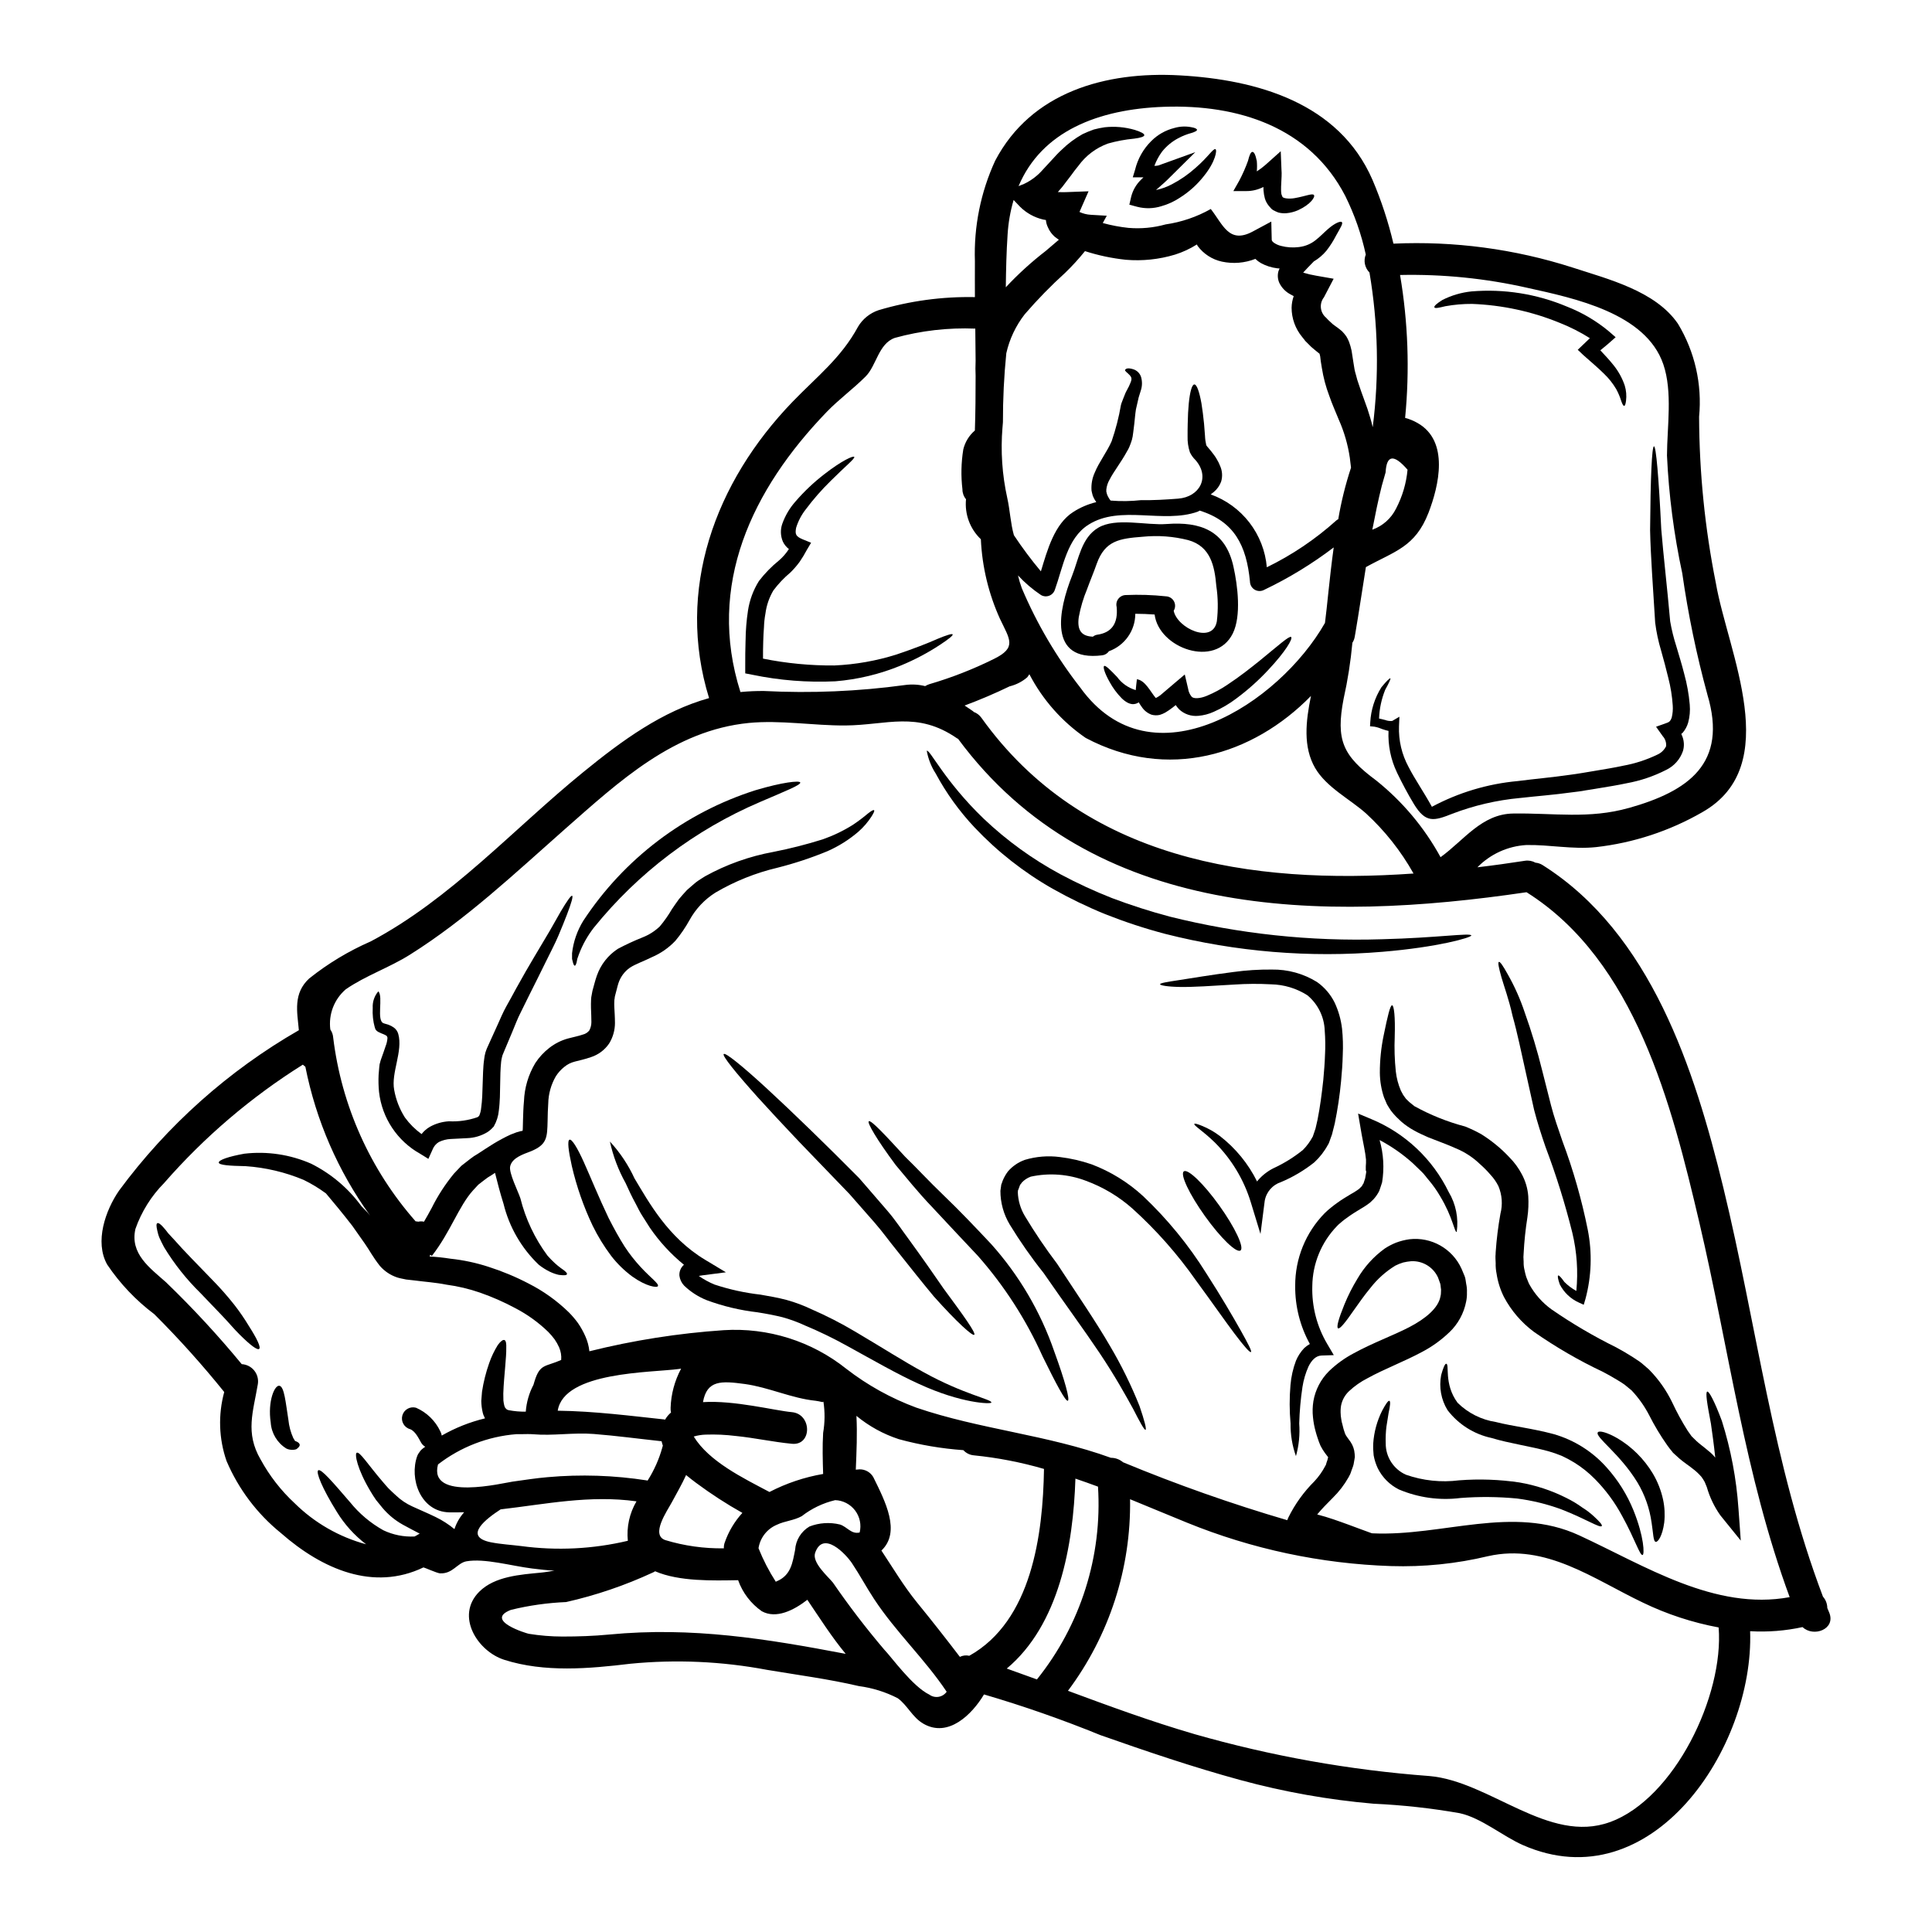 <?xml version="1.0" encoding="UTF-8"?>
<!-- Uploaded to: SVG Repo, www.svgrepo.com, Generator: SVG Repo Mixer Tools -->
<svg fill="#000000" width="800px" height="800px" version="1.1" viewBox="144 144 512 512" xmlns="http://www.w3.org/2000/svg">
 <g>
  <path d="m362.21 515.41c0 0.367-0.84-0.055-2.066-0.191-6.344-0.645-12.438-3.578-18.781-4.445-6.234-0.84-10.031-1.062-11.066 4.805 8.301-0.531 18.949 2.234 23.562 2.656 5.336 0.5 5.391 8.914 0 8.383-4.977-0.477-9.895-1.574-14.871-2.07v0.004c-2.644-0.332-5.309-0.453-7.969-0.363-1.066 0.031-2.125 0.199-3.148 0.504h-0.027c4.055 6.625 13.051 10.98 20.074 14.699 4.465-2.312 9.266-3.926 14.223-4.777-0.113-3.633-0.223-7.297 0-10.902 0.473-2.746 0.496-5.547 0.07-8.301zm165.84-18.305c-2.109 2.023-4.496 3.746-7.082 5.113-4.977 2.68-10.031 4.527-14.59 7.043-1.762 0.898-3.387 2.035-4.836 3.383-1.113 1.031-1.871 2.391-2.152 3.883-0.125 0.781-0.152 1.574-0.082 2.363 0 0.449 0.109 0.812 0.137 1.18 0.055 0.484 0.16 0.961 0.309 1.426l0.195 0.789 0.109 0.422 0.086 0.281c0.137 0.309 0.191 0.695 0.336 1.004v-0.004c0.129 0.285 0.289 0.559 0.477 0.809l0.949 1.316c0.637 0.934 1.012 2.019 1.09 3.148 0.027 0.281 0.055 0.59 0.055 0.844l-0.109 0.668c-0.055 0.418-0.141 0.867-0.223 1.285-0.195 0.789-0.363 1.031-0.531 1.574l-0.25 0.727-0.137 0.336-0.086 0.168-0.109 0.191-0.223 0.449-0.008 0.004c-1.129 1.996-2.527 3.82-4.164 5.422-1.574 1.574-2.992 3.019-4.137 4.418 3.047 0.789 5.731 1.785 8.137 2.652 2.406 0.867 4.445 1.676 6.297 2.32v0.004c0.09 0.02 0.184 0.031 0.277 0.027 18.531 0.84 37.117-7.606 54.711 0.531 17.441 8.051 35.945 20.039 55.785 16.379-11.906-32.34-16.07-65.766-23.949-99.332-7.297-31.094-16.926-69.34-45.785-87.48-54.316 8.023-115.09 7.406-150.64-40.637l0.004-0.004c-0.102-0.035-0.195-0.082-0.281-0.141-10.594-7.32-18.586-3.492-29.598-3.41-8.496 0.055-17.133-1.48-25.586-0.668-19.871 1.969-34.348 15.48-48.742 28.141-13.137 11.598-26.164 23.926-41.09 33.285-5.418 3.414-11.738 5.535-16.992 9.168v0.004c-3.062 2.637-4.598 6.637-4.078 10.648 0.441 0.625 0.703 1.359 0.754 2.121 2.203 18.074 9.82 35.055 21.855 48.719 0.227-0.004 0.453 0.027 0.672 0.086 0.504-0.113 1.031-0.113 1.539 0 0.695-1.203 1.371-2.363 2.039-3.637 1.617-3.25 3.598-6.305 5.902-9.109l1.969-2.07 2.289-1.785c0.672-0.531 1.379-1.008 2.125-1.426l2.012-1.316c1.371-0.895 2.754-1.762 4.273-2.57 0.754-0.395 1.512-0.812 2.363-1.18 0.395-0.164 0.867-0.336 1.312-0.504 0.234-0.094 0.477-0.168 0.727-0.219l0.363-0.113 0.195-0.055 0.113-0.027 0.418-0.055c0.055-0.027 0.082-0.531 0.082-0.531l0.059-2.363c0.055-1.574 0.082-3.211 0.246-4.922h0.004c0.129-3.586 1.164-7.078 3.008-10.156 1.004-1.539 2.262-2.898 3.715-4.023 1.469-1.148 3.148-1.992 4.945-2.488 1.594-0.418 2.879-0.668 3.914-1.035 0.684-0.156 1.297-0.539 1.73-1.086 0.371-0.688 0.562-1.461 0.559-2.242 0-1.117-0.055-2.289-0.109-3.742-0.027-0.668 0-1.453 0.027-2.234 0.02-0.426 0.074-0.848 0.172-1.262l0.191-1.031c0.395-1.371 0.699-2.711 1.18-4.055v0.004c1.02-2.914 2.977-5.406 5.566-7.086 2.141-1.133 4.344-2.152 6.594-3.047 1.672-0.66 3.199-1.637 4.504-2.879 1.211-1.438 2.293-2.984 3.238-4.613 0.531-0.84 1.23-1.73 1.82-2.598 0.695-0.812 1.398-1.648 2.121-2.406 0.812-0.695 1.594-1.426 2.363-2.039 0.766-0.613 1.648-1.09 2.434-1.621l-0.004 0.004c5.66-3.137 11.797-5.324 18.164-6.484 4.41-0.867 8.77-1.977 13.055-3.324 2.789-0.977 5.461-2.262 7.965-3.832 1.406-0.938 2.758-1.957 4.051-3.047 0.895-0.699 1.398-0.98 1.574-0.84 0.176 0.141-0.031 0.641-0.645 1.621v0.004c-0.98 1.527-2.176 2.91-3.543 4.106-2.445 2.094-5.184 3.816-8.129 5.117-4.305 1.781-8.734 3.246-13.25 4.387-5.785 1.363-11.336 3.586-16.461 6.598-2.875 1.805-5.242 4.316-6.875 7.293-1.074 1.941-2.328 3.777-3.746 5.481-1.75 1.852-3.863 3.324-6.203 4.328-2.066 1.035-4.418 1.848-5.84 2.793h-0.004c-1.457 1.023-2.539 2.5-3.074 4.199-0.309 0.977-0.531 2.094-0.84 3.148l-0.082 0.336v-0.004c-0.004 0.078-0.016 0.152-0.031 0.227l-0.027 0.281v-0.004c-0.059 0.219-0.086 0.445-0.082 0.672-0.027 0.539-0.027 1.078 0 1.621 0.055 1.145 0.168 2.602 0.168 4.137h0.004c0.004 1.934-0.527 3.832-1.539 5.477-1.168 1.723-2.883 3-4.863 3.633-1.574 0.559-3.106 0.867-4.277 1.18v0.004c-1.012 0.25-1.953 0.73-2.754 1.395-0.883 0.699-1.637 1.539-2.238 2.488-1.273 2.195-1.965 4.676-2.012 7.211-0.109 1.43-0.141 2.992-0.168 4.559-0.109 4.473-0.109 6.371-4.582 8.16-1.875 0.727-4.809 1.648-5.336 3.914-0.422 1.707 2.148 6.738 2.707 8.496 1.375 5.484 3.812 10.641 7.18 15.184 0.621 0.707 1.277 1.375 1.969 2.012 0.523 0.477 1.074 0.926 1.648 1.344 1.09 0.727 1.648 1.258 1.539 1.574-0.109 0.316-0.898 0.336-2.18 0.164-0.844-0.195-1.656-0.488-2.434-0.867-1.012-0.504-1.965-1.109-2.852-1.812-4.586-4.379-7.824-9.98-9.336-16.137-0.922-2.906-1.621-5.672-2.262-8.215l-0.922 0.613c-0.668 0.371-1.305 0.801-1.898 1.281l-1.594 1.23-1.426 1.535c-3.801 4.223-5.984 11.066-10.902 17.359l-0.418-0.336c-0.055 0.164-0.109 0.309-0.168 0.477l-0.004 0.004c1.848 0.102 3.688 0.297 5.512 0.586 3.457 0.367 6.867 1.098 10.176 2.18 3.641 1.168 7.172 2.644 10.562 4.414 3.906 1.98 7.492 4.547 10.629 7.602 0.883 0.887 1.695 1.84 2.434 2.852 0.766 1.109 1.422 2.289 1.965 3.523 0.562 1.258 0.922 2.598 1.062 3.965 11.672-2.91 23.582-4.781 35.582-5.59 11.742-0.746 23.344 2.91 32.531 10.258 5.609 4.34 11.848 7.797 18.5 10.258 16.797 5.758 34.738 7.184 51.594 13.305 1.18-0.004 2.32 0.414 3.215 1.18 14.219 5.898 28.746 11.023 43.516 15.352l0.281-0.672c1.758-3.578 4.102-6.836 6.93-9.641 1.125-1.211 2.086-2.562 2.852-4.027l0.137-0.25 0.059-0.109c0-0.027 0.164-0.586 0.164-0.586l0.004-0.004c0.168-0.426 0.301-0.863 0.391-1.312v-0.141l-0.25-0.309-0.613-0.812c-0.434-0.602-0.82-1.234-1.152-1.898-0.285-0.656-0.535-1.328-0.75-2.012l-0.281-0.867-0.223-0.789v0.004c-0.359-1.262-0.602-2.555-0.727-3.859-0.156-1.422-0.117-2.859 0.113-4.273 0.52-3.012 1.969-5.785 4.137-7.941 1.945-1.875 4.144-3.465 6.535-4.727 5.227-2.852 10.426-4.695 14.73-6.93 4.301-2.234 7.715-5.059 8.266-8.133 0.105-0.383 0.152-0.781 0.141-1.18 0.051-0.422 0.031-0.848-0.059-1.262l-0.051-0.508c-0.012-0.148-0.039-0.297-0.082-0.441l-0.586-1.621v-0.004c-1.258-2.773-4.086-4.492-7.129-4.328-0.707 0.062-1.406 0.172-2.094 0.336-0.723 0.215-1.426 0.496-2.098 0.836-2.539 1.555-4.773 3.555-6.598 5.906-1.758 2.121-3.148 4.164-4.328 5.812-2.293 3.324-3.773 5.168-4.25 4.887-0.477-0.281 0.113-2.461 1.676-6.297 0.969-2.371 2.129-4.66 3.465-6.848 1.828-3.144 4.293-5.867 7.238-7.992 0.926-0.609 1.91-1.125 2.938-1.539 1.164-0.441 2.375-0.75 3.606-0.922 5.789-0.668 11.352 2.469 13.777 7.769l0.672 1.594 0.164 0.395c0.043 0.18 0.098 0.359 0.172 0.531 0 0.027 0.027 0.168 0.027 0.168l0.055 0.281 0.168 1.09c0.164 0.742 0.23 1.504 0.195 2.262 0.027 0.793-0.035 1.586-0.195 2.363-0.594 3.152-2.168 6.035-4.5 8.242zm100.73 74.289c1.758 4.387-4.191 6.57-7.086 3.801h0.004c-4.562 0.996-9.234 1.359-13.895 1.09 1.062 30.996-26.188 71.637-60.223 56.68-5.363-2.363-10.98-7.184-16.711-8.441v-0.004c-7.559-1.328-15.195-2.168-22.863-2.516-11.961-1.031-23.801-3.141-35.383-6.297-12.492-3.41-24.766-7.574-37-11.879h0.004c-10.098-4.117-20.395-7.715-30.855-10.785-3.148 5.281-9.445 11.566-16.043 7.769-2.965-1.707-4.246-4.922-6.82-6.766-3.219-1.656-6.699-2.742-10.285-3.211-8.023-1.875-16.207-2.938-24.344-4.305-11.934-2.254-24.125-2.801-36.215-1.621-10.957 1.316-22.723 2.363-33.402-1.035-7.086-2.234-13.078-11.621-6.652-18.055 4.109-4.109 10.957-4.527 16.379-5.059 1.18-0.109 2.363-0.336 3.543-0.531-1.969-0.055-3.969-0.336-5.922-0.559-5.566-0.695-12.594-2.754-17.414-1.902-2.434 0.449-3.606 3.352-6.992 3.188-0.809-0.055-4.164-1.574-4.383-1.574-13.223 6.344-26.766 0.559-37.816-9.141-6.273-5.086-11.203-11.629-14.367-19.059-2.047-5.894-2.258-12.266-0.613-18.281-5.801-7.203-11.984-14.09-18.531-20.625-4.871-3.656-9.094-8.105-12.492-13.16-3.383-6.035-0.449-14.367 3.148-19.59 12.777-17.312 29.004-31.785 47.652-42.508-0.445-4.887-1.574-9.727 2.754-13.723h0.004c4.981-3.969 10.457-7.266 16.293-9.812 21.215-11.234 37.844-29.82 56.285-44.832 10.344-8.438 20.965-16.18 33.375-19.645-8.859-28.68 1.508-57.16 22.137-78.539 6.426-6.652 12.855-11.598 17.32-19.84h-0.004c1.227-2.082 3.164-3.648 5.453-4.418 8.281-2.473 16.902-3.641 25.543-3.469 0-3.148-0.027-6.344 0-9.5-0.309-9.18 1.531-18.305 5.371-26.648 9.559-18.227 29.316-23.73 48.949-22.613 20.402 1.145 42.148 7.238 51.035 27.672v-0.004c2.336 5.473 4.199 11.137 5.562 16.926 16.059-0.734 32.121 1.406 47.43 6.316 9.391 3.074 22 6.176 27.977 14.926 4.461 7.391 6.426 16.027 5.594 24.621 0.051 14.805 1.539 29.566 4.441 44.082 3.184 18.418 18.219 48.379-3.606 60.734-8.656 4.981-18.246 8.129-28.172 9.25-6.234 0.641-12.203-0.668-18.422-0.559-4.914 0.281-9.547 2.387-12.988 5.902 4.246-0.5 8.465-1.086 12.594-1.73 0.965-0.148 1.945 0.031 2.797 0.504 0.652 0.059 1.285 0.27 1.844 0.613 28.734 18.105 40.328 54.195 47.934 85.5 8.859 36.473 13.078 73.254 26.41 108.41v-0.004c0.73 0.828 1.137 1.891 1.145 2.992zm-58.137 55.496c17.133-6.262 30.242-33.57 28.816-51.598h0.004c-6.961-1.293-13.719-3.512-20.094-6.594-13.137-6.262-25.688-15.742-41-12.301h-0.004c-8.422 2.019-17.082 2.902-25.738 2.629-18.566-0.609-36.879-4.508-54.082-11.516-5.031-2.039-10.062-4.164-15.066-6.203 0.281 18.281-5.508 36.137-16.461 50.773 11.02 4.082 22.043 8.133 33.457 11.457v0.004c20.332 5.82 41.203 9.551 62.293 11.125 16.043 1.359 31.645 18.129 47.879 12.207zm5.004-268.76c15.742-4.445 26.328-11.742 20.82-30.074l0.004-0.004c-2.883-10.555-5.106-21.281-6.652-32.113-2.211-10.273-3.566-20.715-4.051-31.215 0.027-7.606 1.535-16.883-0.98-24.207-4.637-13.527-23.473-17.469-36-20.234h0.004c-11.074-2.508-22.41-3.652-33.762-3.41 2.125 12.508 2.574 25.246 1.34 37.871 1.164 0.309 2.285 0.77 3.324 1.371 8.441 4.805 5.621 16.629 2.883 23.754-3.543 9.141-8.941 10.176-16.602 14.422-0.953 5.926-1.82 11.809-2.82 17.691h-0.004c-0.062 0.27-0.109 0.539-0.141 0.812-0.098 0.551-0.305 1.074-0.613 1.539-0.457 4.984-1.23 9.934-2.32 14.816-2.125 11.02-0.223 15.121 8.637 21.688 6.973 5.582 12.766 12.488 17.047 20.324 6.207-4.473 10.902-11.461 19.258-11.57 10.621-0.168 20.121 1.508 30.633-1.477zm-61.68-79.34c1.68-3.207 2.715-6.707 3.047-10.312-3.633-4.191-5.562-3.938-5.812 0.699-0.336 1.18-0.672 2.363-1.008 3.543-0.977 3.852-1.758 7.769-2.516 11.656 2.742-0.977 4.996-2.981 6.289-5.586zm-6.18-21.574c1.734-13.633 1.441-27.449-0.863-41-1.246-1.246-1.633-3.117-0.977-4.754-1.168-5.394-3-10.625-5.453-15.566-9.445-18.223-28.34-24.285-48.02-23.59-17.387 0.613-32.395 6.453-38.543 21.02l1.508-0.613 0.004-0.004c1.891-0.902 3.574-2.188 4.945-3.773 0.812-0.867 1.621-1.73 2.406-2.598 0.785-0.867 1.73-1.902 2.516-2.602 1.668-1.641 3.547-3.051 5.59-4.191 0.977-0.461 1.977-0.871 2.992-1.23 0.938-0.25 1.891-0.445 2.852-0.586 2.684-0.293 5.398-0.055 7.992 0.699 1.676 0.531 2.543 1.008 2.516 1.398s-0.98 0.699-2.754 0.926v-0.004c-2.316 0.219-4.609 0.648-6.852 1.285-3.16 1.137-5.902 3.203-7.871 5.926-0.754 0.895-1.23 1.574-1.969 2.57-0.734 0.996-1.512 1.93-2.262 2.965-0.395 0.445-0.789 0.922-1.203 1.398 0.699 0.027 1.426 0.055 2.152 0.027l5.984-0.223-2.406 5.481v-0.004c0.949 0.438 1.973 0.695 3.019 0.75l4.219 0.25-1.062 1.93c2.227 0.613 4.496 1.043 6.793 1.289 3.316 0.281 6.656-0.027 9.863-0.922 4.207-0.609 8.266-1.992 11.965-4.082 3.238 4.109 4.805 9.336 11.094 5.981l4.945-2.652 0.113 4.805c0.027 0.168 0.027 0.367 0.504 0.754 0.594 0.422 1.262 0.727 1.969 0.895 1.531 0.402 3.125 0.504 4.695 0.309l0.195-0.027h0.004c1.562-0.203 3.043-0.828 4.273-1.816 1.199-0.926 2.289-2.098 3.242-2.91 1.969-1.73 3.465-2.207 3.715-1.848 0.336 0.422-0.418 1.512-1.574 3.606v0.004c-0.719 1.402-1.57 2.731-2.543 3.973-0.934 1.125-2.062 2.078-3.324 2.82-0.531 0.559-1.09 1.117-1.73 1.785-0.363 0.367-0.754 0.789-1.09 1.18v0.004c1.125 0.348 2.273 0.617 3.434 0.809l4.641 0.812-2.57 4.914c-1.305 1.668-1.047 4.07 0.586 5.422l0.363 0.395 0.305 0.305 1.09 1.008 0.867 0.641 0.586 0.422 0.98 0.789c0.418 0.426 0.801 0.883 1.148 1.371 0.281 0.461 0.523 0.949 0.727 1.449 0.277 0.758 0.5 1.531 0.668 2.32 0.168 1.062 0.336 2.152 0.504 3.242l0.281 1.73v0.004c0.094 0.48 0.215 0.957 0.363 1.422l0.367 1.371 0.5 1.484c0.645 2.012 1.457 4.023 2.18 6.148 0.547 1.613 1.023 3.262 1.41 4.91zm10.816 118.28c-3.328-5.941-7.582-11.316-12.594-15.93-4.305-3.828-10.453-6.875-13.473-12.016-3.266-5.621-2.488-12.41-1.117-19.117-15.398 15.742-38.012 22.637-59.699 11.125-6.285-4.316-11.41-10.117-14.926-16.883-0.195 0.281-0.336 0.531-0.559 0.812-1.344 1.16-2.941 1.98-4.668 2.398-3.887 1.875-7.871 3.578-11.934 5.09 0.789 0.504 1.512 1.031 2.234 1.508 0.074 0.059 0.141 0.125 0.199 0.195 0.809 0.297 1.512 0.832 2.012 1.535 26.992 37.734 71.457 44.301 114.52 41.281zm-16.57-107.57-0.309-2.543h0.004c-0.512-3.531-1.512-6.977-2.965-10.234-0.754-1.902-1.703-3.938-2.488-6.231-0.91-2.394-1.57-4.875-1.969-7.406l-0.281-1.73-0.168-1.371c-0.07-0.223-0.125-0.445-0.168-0.672-0.055-0.027-0.668-0.531-0.668-0.531-0.449-0.336-1.035-0.867-1.535-1.281l-1.371-1.371-0.059-0.055-0.191-0.195c-0.027-0.055-0.168-0.25-0.168-0.25l-0.613-0.754-0.004-0.008c-1.801-2.18-2.789-4.914-2.793-7.742 0.02-1.047 0.211-2.086 0.559-3.074-0.281-0.164-0.586-0.309-0.926-0.504-1.262-0.676-2.273-1.734-2.894-3.023-0.414-0.938-0.504-1.992-0.25-2.988 0.09-0.277 0.199-0.547 0.332-0.809-0.25-0.027-0.473-0.027-0.695-0.059-1.488-0.188-2.93-0.648-4.246-1.367-0.539-0.312-1.039-0.688-1.484-1.121-2.816 1.109-5.898 1.363-8.859 0.727-2.566-0.555-4.848-2.023-6.418-4.129-0.082-0.137-0.137-0.281-0.223-0.418-1.805 1.141-3.75 2.043-5.785 2.684-4.234 1.281-8.672 1.746-13.078 1.367-3.668-0.391-7.281-1.156-10.789-2.289-1.613 2.008-3.348 3.914-5.199 5.703-3.809 3.449-7.402 7.129-10.758 11.02-2.375 3.047-4.047 6.578-4.894 10.344-0.609 6.066-0.906 12.156-0.891 18.254-0.055 0.473-0.086 0.949-0.113 1.398l-0.004-0.004c-0.52 6.262-0.094 12.562 1.262 18.695 0.727 3.242 0.867 6.734 1.758 9.867v0.004c2.207 3.324 4.594 6.523 7.156 9.582 1.73-5.727 3.606-12.574 8.582-15.742 1.871-1.199 3.93-2.078 6.09-2.602-0.203-0.289-0.387-0.586-0.559-0.895-0.109-0.25-0.25-0.531-0.363-0.789-0.195-0.668-0.223-0.895-0.336-1.398l0.004 0.004c-0.121-1.641 0.176-3.285 0.867-4.781 1.117-2.754 3.238-5.453 4.473-8.301h-0.004c1.078-3.125 1.902-6.328 2.461-9.586 0.164-0.668 0.445-1.18 0.641-1.785l0.336-0.84 0.082-0.195v-0.004c0.031-0.125 0.078-0.246 0.141-0.359l0.195-0.395c0.25-0.473 0.504-0.922 0.723-1.371 0.812-1.758 0.898-2.176 0.195-2.961-0.586-0.645-1.371-1.09-1.199-1.398 0.168-0.309 0.668-0.617 2.121-0.168h0.004c1 0.301 1.785 1.078 2.098 2.07 0.34 1.184 0.312 2.441-0.082 3.606-0.141 0.5-0.309 1.059-0.504 1.617l-0.113 0.395v0.055l-0.055 0.223c-0.055 0.281-0.137 0.586-0.195 0.867-0.109 0.586-0.309 1.227-0.418 1.82-0.109 0.59-0.141 1.145-0.223 1.758-0.137 1.254-0.25 2.684-0.477 4.219l-0.164 1.18-0.027 0.141-0.004 0.004c-0.02 0.125-0.047 0.246-0.086 0.363l-0.055 0.281-0.164 0.531c-0.141 0.449-0.367 1.008-0.531 1.426-0.164 0.418-0.395 0.812-0.613 1.18-1.648 3.019-3.523 5.34-4.613 7.477h-0.004c-0.488 0.828-0.793 1.754-0.891 2.711 0 0.082 0.055 0.477-0.027 0.363 0.082 0.312 0.164 0.59 0.219 0.871 0.117 0.32 0.266 0.629 0.449 0.918 0.145 0.262 0.312 0.504 0.504 0.73 2.688 0.223 5.394 0.184 8.074-0.113 3.324 0.055 6.484-0.137 9.781-0.395 5.758-0.422 8.609-5.731 4.613-10.258-0.598-0.582-1.09-1.262-1.453-2.016-0.453-1.367-0.664-2.805-0.617-4.246 0-1.117 0-2.207 0.031-3.269 0.027-2.039 0.137-3.887 0.281-5.418 0.309-3.102 0.84-5.031 1.48-5.059 0.641-0.027 1.316 1.898 1.875 4.973 0.25 1.574 0.5 3.387 0.695 5.422 0.082 1.035 0.168 2.066 0.25 3.188 0.031 0.844 0.145 1.688 0.336 2.512 0 0.137 1.18 1.371 1.762 2.207l0.5 0.668v0.004c0.203 0.285 0.391 0.586 0.559 0.895 0.332 0.539 0.613 1.109 0.84 1.703 0.598 1.316 0.699 2.809 0.277 4.195-0.398 1.078-1.078 2.027-1.965 2.754l-0.789 0.617v0.004c4.066 1.457 7.629 4.051 10.266 7.473 2.633 3.426 4.231 7.531 4.602 11.836 6.68-3.254 12.875-7.43 18.402-12.398 0.156-0.137 0.332-0.25 0.527-0.336 0.781-4.633 1.914-9.199 3.383-13.664zm-6.902 41.16c0.559-4.164 1.18-11.77 2.316-20.012-5.738 4.363-11.91 8.129-18.414 11.234-0.781 0.434-1.734 0.426-2.508-0.02-0.773-0.449-1.254-1.27-1.27-2.164-0.922-9.586-4.164-15.957-13.332-18.809-0.156 0.109-0.324 0.203-0.5 0.281-9.168 3.269-20.543-1.902-28.984 3.469-5.644 3.578-6.734 11.234-8.855 17.133l-0.004-0.004c-0.211 0.754-0.754 1.363-1.477 1.656-0.723 0.297-1.539 0.242-2.215-0.148-2.234-1.492-4.285-3.242-6.109-5.215 0.262 1.148 0.602 2.277 1.008 3.383 3.988 9.414 9.191 18.266 15.484 26.328 18.965 26.387 52.754 4.168 64.859-17.113zm-76.332 279.98c11.574-14.418 17.348-32.641 16.184-51.09-1.969-0.727-4-1.453-5.984-2.125-0.586 17.746-4.301 38.711-18.195 50.336 2.66 0.949 5.34 1.902 7.996 2.879zm5.812-381.53c-0.363-0.25-0.723-0.504-1.145-0.84-0.332-0.309-0.641-0.645-0.922-1.004-0.328-0.43-0.598-0.898-0.809-1.395-0.316-0.621-0.504-1.297-0.559-1.988-0.254-0.031-0.508-0.078-0.758-0.137-2.305-0.543-4.414-1.711-6.094-3.383l-1.703-1.789c-0.875 2.981-1.41 6.055-1.598 9.156-0.309 4.641-0.418 9.309-0.473 13.977 3.262-3.496 6.805-6.719 10.594-9.641 1.23-1.035 2.375-2.012 3.465-2.957zm-23.754 375.27c16.57-9.254 19.535-32.086 19.812-49.527l0.004 0.004c-6.082-1.77-12.312-2.977-18.613-3.606-1.059-0.094-2.043-0.582-2.758-1.371-5.781-0.41-11.512-1.383-17.105-2.91-4.098-1.336-7.906-3.434-11.234-6.176 0.246 4.641 0.027 9.527-0.168 14.258l1.008-0.086c1.496-0.02 2.887 0.773 3.633 2.07 3.148 6.398 7.375 14.504 2.148 19.453 3.078 4.641 5.902 9.418 9.477 13.809 3.856 4.723 7.629 9.527 11.32 14.367v-0.004c0.77-0.383 1.645-0.484 2.477-0.289zm6.484-264.15c6.203-3.047 4.273-5.168 1.676-10.629v0.004c-3.023-6.656-4.746-13.828-5.078-21.129-2.875-2.738-4.328-6.648-3.934-10.598-0.617-0.734-0.953-1.664-0.949-2.625-0.418-3.516-0.34-7.07 0.223-10.562 0.465-1.961 1.543-3.723 3.074-5.031 0.164-4.836 0.195-9.645 0.195-14.48-0.059-1.254-0.059-2.594 0-4.023-0.031-2.82-0.059-5.644-0.086-8.496-7.191-0.293-14.387 0.539-21.324 2.457-4.356 1.539-4.859 7.379-7.769 10.258-3.269 3.269-7.043 6.012-10.258 9.336-19.902 20.625-31.883 45.949-22.887 74.262 2.094-0.207 4.195-0.301 6.297-0.277 12.441 0.633 24.914 0.109 37.258-1.578 1.801-0.254 3.629-0.16 5.394 0.281 0.344-0.207 0.707-0.375 1.09-0.504 5.875-1.719 11.594-3.949 17.078-6.672zm-17.023 274.46c0.707 0.504 1.586 0.703 2.441 0.555 0.855-0.148 1.617-0.629 2.117-1.34-5.758-8.637-13.5-15.848-19.227-24.57-2.043-3.102-3.801-6.398-5.871-9.5-1.574-2.363-7.629-8.832-9.754-2.754-0.895 2.57 3.324 6.203 4.723 7.91h-0.004c4.234 6.152 8.777 12.086 13.613 17.773 1.898 1.941 7.477 9.766 11.961 11.918zm-18.5-42.984c0.496-2.023 0.055-4.168-1.203-5.832s-3.199-2.676-5.281-2.746c-3.227 0.762-6.25 2.211-8.863 4.246-2.148 1.18-4.473 1.258-6.566 2.262h0.004c-2.609 1.082-4.465 3.445-4.894 6.234 1.242 3.102 2.777 6.078 4.586 8.887 0.055-0.027 0.082-0.055 0.137-0.086 3.938-1.574 4.305-5.086 4.977-8.355 0.16-2.57 1.582-4.894 3.801-6.203 2.574-1 5.394-1.184 8.078-0.531 1.926 0.605 2.992 2.648 5.227 2.117zm-3.691 32.168c-3.715-4.473-6.902-9.504-10.172-14.34-3.633 2.82-8.266 5.117-12.047 3.047v0.004c-2.91-2.023-5.113-4.91-6.297-8.246-6.598 0.113-15.625 0.395-22-2.363-0.188 0.137-0.395 0.25-0.613 0.336-7.359 3.414-15.059 6.039-22.977 7.824-4.926 0.207-9.824 0.898-14.617 2.07-7.211 2.793 4.191 6.258 4.723 6.34 2.949 0.48 5.93 0.723 8.918 0.73 4.137 0 8.266-0.137 12.383-0.531 22.008-2.117 41.836 1.152 62.695 5.121zm-32.055-29.543c1.008-2.898 2.598-5.559 4.668-7.824-4.231-2.375-8.305-5.019-12.203-7.91-0.84-0.613-1.762-1.344-2.711-2.121-1.117 2.461-2.488 4.805-3.746 7.152-1.258 2.348-5.758 8.723-1.758 10.094l-0.004-0.004c5.027 1.523 10.262 2.258 15.512 2.18-0.023-0.535 0.059-1.07 0.242-1.574zm-11.57-46.051-0.531 0.082c-7.352 1.008-30.52 0.645-32.168 11.066 9.754 0.113 19.594 1.398 28.285 2.32l-0.004 0.004c0.051 0.031 0.109 0.051 0.168 0.055 0.406-0.723 0.938-1.367 1.574-1.898-0.094-0.414-0.129-0.836-0.109-1.262 0.121-3.617 1.074-7.16 2.781-10.355zm-4.977 20.859v0.004c0.059-0.145 0.105-0.293 0.137-0.445-0.109-0.395-0.246-0.754-0.336-1.18-5.981-0.641-11.961-1.453-17.973-1.926-5.336-0.422-10.871 0.527-15.957 0.082-0.953-0.082-2.098-0.055-3.441-0.027-0.363-0.027-0.75 0-1.145 0h0.004c-7.543 0.605-14.75 3.394-20.738 8.02-2.652 9.863 17.441 4.859 19.762 4.555 3.019-0.418 6.203-0.922 9.25-1.18 8.805-0.789 17.676-0.5 26.41 0.867 0.043 0 0.086 0.02 0.113 0.055 1.734-2.723 3.051-5.688 3.914-8.793zm-9.141 24.758c-0.371-3.637 0.434-7.301 2.293-10.453-12.438-1.73-24.094 0.754-36 2.125-3.688 2.402-10.117 7.18-2.625 8.719 2.684 0.531 5.363 0.668 8.078 1.008h-0.004c9.426 1.273 19.004 0.797 28.258-1.398zm-17.664-47.922c0.102-1.148-0.094-2.301-0.559-3.356-0.328-0.734-0.723-1.438-1.18-2.098-0.516-0.695-1.074-1.352-1.68-1.969-2.586-2.508-5.523-4.629-8.723-6.297-2.996-1.609-6.117-2.984-9.332-4.109-2.891-1.004-5.879-1.715-8.914-2.121-2.965-0.59-5.731-0.754-8.441-1.117l-2.234-0.25c-0.84-0.195-1.574-0.281-2.434-0.559v-0.004c-1.75-0.586-3.312-1.625-4.527-3.016-1.93-2.434-2.793-4.219-4.027-5.957-1.23-1.734-2.289-3.269-3.324-4.723-2.754-3.543-5.086-6.344-6.957-8.555h-0.004c-1.859-1.379-3.844-2.582-5.926-3.594-4.883-2.043-10.07-3.269-15.352-3.633-4.305-0.082-7.086-0.281-7.129-0.949-0.043-0.668 2.516-1.594 6.816-2.363v0.004c6.023-0.695 12.117 0.223 17.668 2.656 5.266 2.633 9.828 6.484 13.301 11.238 0.559 0.586 1.117 1.145 1.703 1.758 0.195 0.25 0.422 0.504 0.617 0.754l0.004 0.004c-8.488-11.762-14.34-25.215-17.16-39.441-0.223-0.164-0.449-0.363-0.672-0.559h-0.004c-13.719 8.598-26.102 19.164-36.75 31.359-3.406 3.441-6.004 7.594-7.609 12.16-1.508 6.598 3.828 10.344 8.164 14.195l-0.004 0.004c7.078 6.828 13.758 14.055 20.012 21.648 1.289 0.07 2.488 0.68 3.301 1.68s1.168 2.301 0.973 3.574c-1.227 7.348-3.41 12.91 0.727 20.012h0.004c2.359 4.328 5.406 8.246 9.023 11.598 5.266 5.195 11.785 8.941 18.926 10.871-3.086-2.359-5.711-5.266-7.742-8.578-3.973-6.371-5.59-10.562-4.949-11.02 0.723-0.531 3.769 3.019 8.41 8.41h0.004c2.441 3.039 5.453 5.578 8.859 7.477 2.574 1.223 5.414 1.789 8.266 1.648 0.395-0.219 0.812-0.418 1.18-0.668 0.066-0.023 0.133-0.051 0.195-0.082-1.48-0.789-3.047-1.574-4.527-2.406h0.004c-2.035-1.137-3.844-2.633-5.344-4.414-0.586-0.727-1.18-1.453-1.73-2.125-0.531-0.75-1.031-1.574-1.48-2.316-3.523-5.902-4.219-9.867-3.633-10.176 0.789-0.418 2.934 3.074 6.875 7.66 0.5 0.559 0.949 1.145 1.535 1.758 0.586 0.613 1.316 1.23 2.012 1.902v-0.004c1.27 1.207 2.734 2.191 4.332 2.91 1.848 0.867 3.856 1.676 6.148 2.793 1.789 0.867 3.469 1.945 5 3.211 0.535-1.652 1.414-3.176 2.574-4.469-1.285 0.027-2.629 0.055-3.938 0.027-7.629-0.164-10.676-8.914-8.492-14.957 0.125-0.336 0.305-0.645 0.531-0.922 0.18-0.32 0.418-0.602 0.695-0.836 0.285-0.242 0.586-0.465 0.895-0.672-0.469-0.262-0.855-0.648-1.117-1.121-0.668-1.18-1.535-3.016-2.906-3.543-1.566-0.434-2.484-2.059-2.051-3.625 0.438-1.566 2.059-2.484 3.625-2.051 2.828 1.23 5.109 3.445 6.422 6.231 0.199 0.355 0.332 0.742 0.395 1.145 3.586-2.051 7.441-3.586 11.457-4.555-0.137-0.309-0.281-0.641-0.418-0.922l-0.168-0.559c-0.246-1.031-0.379-2.09-0.395-3.148 0.082-0.812 0.137-1.621 0.195-2.434 0.391-2.578 1.027-5.113 1.898-7.574 0.582-1.684 1.352-3.297 2.293-4.809 0.75-1.031 1.371-1.453 1.758-1.312 0.391 0.141 0.531 0.922 0.477 2.148 0.027 1.18-0.113 2.824-0.281 4.891-0.164 2.066-0.422 4.527-0.504 7.129 0 0.613 0.027 1.227 0.027 1.875l0.004 0.004c0.047 0.441 0.121 0.879 0.227 1.309l0.191 0.531c0.059 0.055 0.086 0.055 0.113 0.113s0.137 0.164 0.195 0.25l0.004 0.004c0.184 0.176 0.414 0.293 0.668 0.332 1.492 0.285 3.008 0.414 4.527 0.395 0.184-2.492 0.879-4.918 2.043-7.129 0.082-0.309 0.191-0.641 0.281-0.949 1.445-4.676 2.844-3.754 7.062-5.625z"/>
  <path d="m604.71 543.78 0.613 8.492-5.449-6.734h0.004c-1.586-2.254-2.785-4.758-3.543-7.406-0.195-0.531-0.422-1.09-0.559-1.371-0.258-0.477-0.547-0.934-0.867-1.367-0.676-0.789-1.434-1.5-2.262-2.121-0.727-0.613-2.488-1.789-3.523-2.684l-1.574-1.426-0.309-0.309-0.027-0.082-0.109-0.113-0.168-0.223-0.395-0.473-0.727-0.98-0.004-0.004c-1.793-2.551-3.402-5.234-4.805-8.02-1.234-2.363-2.785-4.543-4.613-6.484l-1.875-1.539-0.164-0.109-0.086-0.055-0.445-0.309-0.953-0.59c-1.281-0.789-2.652-1.574-4.078-2.316-6.379-3.012-12.492-6.559-18.277-10.594-3.297-2.449-6.008-5.598-7.938-9.223-0.98-1.949-1.645-4.047-1.969-6.207-0.188-0.926-0.27-1.867-0.238-2.812l-0.055-1.285v-0.586l0.027-0.336 0.027-0.668v-0.004c0.234-3.418 0.656-6.824 1.262-10.199 0.625-2.426 0.438-4.988-0.531-7.297-0.551-1.105-1.258-2.121-2.098-3.019-0.879-1.027-1.832-1.988-2.852-2.879-1.824-1.75-3.961-3.144-6.297-4.109-2.316-1.062-4.859-1.93-7.348-2.934-1.258-0.559-2.461-1.09-3.719-1.789-1.238-0.676-2.398-1.48-3.465-2.402-0.422-0.422-0.84-0.812-1.258-1.203h-0.004c-0.516-0.527-1-1.09-1.449-1.676-0.395-0.559-0.727-1.145-1.062-1.703-0.262-0.613-0.516-1.199-0.754-1.758l-0.004-0.004c-0.723-2.125-1.098-4.352-1.117-6.598-0.004-3.312 0.332-6.621 1.008-9.867 1.062-5.199 1.73-7.992 2.234-7.992 0.504 0 0.867 3.019 0.699 8.301h0.004c-0.133 3.082-0.035 6.168 0.285 9.234 0.195 1.75 0.645 3.465 1.34 5.086 0.195 0.395 0.422 0.754 0.617 1.145l0.75 1.035 0.867 0.84 1.344 1.09c4.242 2.344 8.758 4.156 13.445 5.391 1.457 0.578 2.875 1.25 4.246 2.016 1.383 0.863 2.707 1.812 3.969 2.848 1.266 1.035 2.461 2.156 3.574 3.356 1.297 1.312 2.387 2.812 3.246 4.441 0.969 1.797 1.551 3.781 1.703 5.816 0.113 1.855 0.039 3.719-0.223 5.559-0.504 3.18-0.84 6.379-1.004 9.59l-0.055 0.949 0.055 1.285c-0.023 0.766 0.062 1.527 0.25 2.266 0.113 0.594 0.262 1.18 0.445 1.758 0.281 0.645 0.477 1.285 0.789 1.902 1.453 2.641 3.477 4.926 5.922 6.691 5.457 3.766 11.184 7.129 17.133 10.062 1.512 0.812 2.992 1.676 4.473 2.625l1.09 0.727 0.559 0.363 0.113 0.082 0.363 0.281 0.25 0.195 1.82 1.574v0.004c2.531 2.551 4.617 5.508 6.176 8.746 1.199 2.574 2.562 5.074 4.082 7.477l0.559 0.789 0.281 0.395 0.137 0.195 0.055 0.082 1.344 1.316c1.062 0.98 1.676 1.316 3.019 2.488l-0.004-0.004c0.719 0.543 1.367 1.172 1.93 1.875-0.363-3.469-0.789-6.484-1.145-8.969-1.008-5.285-1.512-8.332-0.98-8.527 0.449-0.168 1.93 2.543 3.887 7.797h-0.004c2.375 7.531 3.848 15.316 4.387 23.195z"/>
  <path d="m591.8 330.73c0.141 1.602 0 3.223-0.422 4.777-0.285 0.977-0.77 1.879-1.426 2.656-0.117 0.125-0.25 0.238-0.391 0.336 0.117 0.234 0.219 0.477 0.305 0.727 0.457 1.219 0.504 2.551 0.137 3.797-0.75 2.195-2.352 4-4.441 5.004-3.301 1.691-6.832 2.883-10.48 3.543-2.488 0.531-4.949 0.922-7.348 1.316-1.145 0.191-2.32 0.395-3.469 0.559-1.371 0.281-2.461 0.363-3.688 0.531-4.777 0.668-9.391 1.004-13.809 1.508v-0.004c-6.125 0.574-12.141 1.973-17.887 4.168-4.863 1.93-7.047 2.543-10.148-2.516-1.648-2.711-3.148-5.562-4.527-8.41l0.004-0.004c-1.641-3.434-2.41-7.219-2.238-11.02-0.559-0.125-1.109-0.285-1.648-0.477-0.664-0.285-1.359-0.504-2.07-0.641l-1.18-0.109 0.055-1.035c0.18-3.305 1.199-6.512 2.965-9.309 1.371-1.676 2.207-2.461 2.363-2.363 0.152 0.098-0.336 1.18-1.371 3.047-0.973 2.422-1.523 4.992-1.621 7.602 0.59 0.113 1.121 0.281 1.621 0.395v-0.004c0.594 0.23 1.238 0.316 1.871 0.25l1.902-1.117-0.109 2.547c-0.133 3.734 0.738 7.438 2.516 10.727 1.648 3.242 4.023 6.625 6.203 10.598 7.047-3.773 14.785-6.094 22.75-6.82 4.527-0.586 9.141-0.98 13.754-1.648 1.09-0.168 2.402-0.309 3.383-0.504 1.18-0.195 2.434-0.418 3.66-0.613 2.363-0.395 4.75-0.789 7.086-1.285l-0.004-0.004c3.164-0.566 6.242-1.562 9.137-2.961 1-0.445 1.809-1.227 2.293-2.207 0.105-0.969-0.211-1.938-0.867-2.656l-1.789-2.516 2.965-1.062c0.559-0.195 0.867-0.477 1.18-1.344 0.258-1.059 0.355-2.152 0.277-3.238-0.164-2.473-0.559-4.926-1.18-7.324-0.586-2.434-1.227-4.832-1.902-7.211-0.73-2.422-1.258-4.898-1.574-7.41-0.559-9.305-1.203-17.578-1.344-24.508 0.109-13.918 0.473-22.219 1.031-22.219 0.559 0 1.258 8.266 1.93 21.996 0.559 6.848 1.539 15.121 2.363 24.402 0.387 2.223 0.926 4.418 1.621 6.57 0.695 2.363 1.453 4.777 2.094 7.32 0.738 2.668 1.23 5.402 1.469 8.164z"/>
  <path d="m584.73 541.4c0.426 2.004 0.531 4.059 0.309 6.094-0.473 3.543-1.648 5.172-2.234 5.117-0.695-0.086-0.668-2.32-1.117-5.117h-0.004c-0.52-3.758-1.793-7.371-3.742-10.625-4.641-7.633-11.293-12.047-10.508-13.277 0.309-0.531 2.363-0.082 5.254 1.594 3.816 2.281 7.012 5.469 9.305 9.277 1.281 2.148 2.207 4.492 2.738 6.938z"/>
  <path d="m576.9 544.28c2.82 7.016 2.934 11.711 2.406 11.809-0.727 0.195-2.016-4.164-5.422-10.34h-0.004c-1.918-3.594-4.348-6.891-7.211-9.785-1.637-1.668-3.465-3.129-5.449-4.359-1.039-0.637-2.109-1.215-3.215-1.73-1.164-0.492-2.359-0.914-3.574-1.258-4.977-1.371-10.426-2.098-15.176-3.543h-0.004c-4.641-0.996-8.773-3.617-11.652-7.391-1.691-2.766-2.289-6.066-1.68-9.25 0.531-1.969 1.008-3.019 1.316-3.019 1.004-0.082-0.699 5.312 3.047 10.344 2.754 2.715 6.293 4.496 10.113 5.086 4.5 1.145 9.645 1.676 15.375 3.215 5.434 1.566 10.309 4.648 14.055 8.887 2.996 3.34 5.391 7.176 7.074 11.336z"/>
  <path d="m574.58 246.2c0.387 1.293 0.504 2.652 0.336 3.996-0.113 0.895-0.281 1.371-0.504 1.371-0.223 0-0.477-0.477-0.754-1.254v-0.004c-0.34-1.105-0.789-2.176-1.344-3.188-0.891-1.516-1.992-2.898-3.266-4.109-1.484-1.48-3.324-3.019-5.422-4.887l-1.508-1.426 1.844-1.762c0.449-0.418 0.895-0.867 1.371-1.316h-0.004c-2.5-1.586-5.144-2.93-7.894-4.023-7.41-3.047-15.305-4.758-23.312-5.059-2.375-0.016-4.746 0.191-7.082 0.613-1.73 0.418-2.754 0.641-2.91 0.309-0.152-0.336 0.586-1.008 2.125-1.969 2.402-1.215 5.008-1.984 7.688-2.262 8.621-0.723 17.289 0.652 25.266 4.004 3.992 1.555 7.711 3.734 11.02 6.457l1.93 1.68-2.125 1.871c-0.531 0.449-1.062 0.898-1.621 1.344v-0.004c-0.109 0.078-0.211 0.164-0.309 0.254 1.23 1.316 2.461 2.629 3.496 3.938v-0.004c1.305 1.621 2.316 3.457 2.981 5.43z"/>
  <path d="m566.42 545.87c1.508 1.398 2.262 2.262 2.07 2.543-0.477 0.617-4.223-1.898-10.707-4.414-3.801-1.398-7.75-2.363-11.77-2.879-4.973-0.473-9.977-0.52-14.957-0.137-5.555 0.703-11.195-0.082-16.348-2.269-2.426-1.215-4.387-3.188-5.59-5.617-0.512-1.094-0.879-2.246-1.09-3.434-0.117-1.047-0.156-2.098-0.109-3.148 0.203-3.016 1.008-5.961 2.359-8.66 0.953-1.785 1.621-2.754 1.93-2.625 0.309 0.129 0.223 1.254-0.219 3.238-0.195 1.008-0.309 2.18-0.559 3.523h-0.004c-0.184 1.5-0.25 3.016-0.195 4.527-0.023 3.586 2.086 6.844 5.363 8.301 4.519 1.578 9.34 2.086 14.09 1.48 5.324-0.41 10.676-0.223 15.957 0.562 4.34 0.742 8.539 2.125 12.469 4.109 1.504 0.738 2.945 1.609 4.301 2.598 1.074 0.664 2.082 1.438 3.008 2.301z"/>
  <path d="m564.77 469.88c1.211 6.094 1.004 12.387-0.617 18.387l-0.449 1.512-1.281-0.586c-2.184-0.98-3.969-2.676-5.062-4.809-0.5-1.426-0.641-2.262-0.418-2.363 0.223-0.098 0.789 0.531 1.648 1.73l0.004 0.004c0.934 0.926 1.996 1.723 3.148 2.359 0.508-5.164 0.148-10.379-1.062-15.43-1.918-7.695-4.281-15.273-7.086-22.691-1.145-3.324-2.207-6.625-3.047-9.895-0.727-3.238-1.398-6.344-2.07-9.332-1.312-5.871-2.402-11.184-3.633-15.543-0.977-4.445-2.262-7.824-2.961-10.285-0.695-2.461-0.98-3.887-0.672-4.023 0.309-0.137 1.09 1.004 2.363 3.297 1.809 3.191 3.309 6.551 4.469 10.031 1.82 5.09 3.379 10.266 4.668 15.512 0.723 2.906 1.508 5.984 2.316 9.141 0.812 3.156 1.93 6.297 3.047 9.555l0.004 0.004c2.852 7.617 5.09 15.449 6.691 23.426z"/>
  <path d="m510.21 392.91c14.59-0.363 23.562-1.758 23.703-1.004 0 0.559-8.832 3.102-23.535 4.328-19.34 1.633-38.82 0.023-57.633-4.758-5.371-1.418-10.652-3.156-15.82-5.199-4.793-1.953-9.457-4.207-13.965-6.75-7.648-4.348-14.609-9.812-20.652-16.207-4.062-4.305-7.539-9.129-10.344-14.34-1.18-1.828-1.98-3.871-2.363-6.012 0.789-0.477 4.695 7.992 15.09 18h0.004c6.113 5.805 12.977 10.766 20.402 14.758 4.394 2.344 8.922 4.438 13.555 6.262 5.019 1.898 10.133 3.539 15.316 4.918 18.383 4.586 37.309 6.606 56.242 6.004z"/>
  <path d="m527.92 459.9c1.902 3.18 2.652 6.922 2.125 10.59-0.617 0.086-1.008-3.856-4.359-9.418-0.891-1.543-1.922-3-3.074-4.359-0.641-0.727-1.18-1.574-1.969-2.293l-2.32-2.234c-2.652-2.367-5.578-4.402-8.719-6.066 1.051 3.641 1.281 7.469 0.668 11.211-0.25 0.75-0.473 1.508-0.75 2.262-0.395 0.793-0.895 1.523-1.484 2.18l-0.949 0.922-0.922 0.672c-0.672 0.473-1.203 0.75-1.789 1.117-1.09 0.668-2.039 1.227-3.184 2.066l-0.812 0.586-0.672 0.531c-0.445 0.422-0.949 0.754-1.344 1.199v0.004c-4.168 4.273-6.527 9.992-6.594 15.961-0.156 5.391 1.219 10.711 3.969 15.352l1.73 2.938-3.269 0.109c-1.48 0.059-2.598 1.203-3.438 2.91v-0.004c-0.766 1.719-1.301 3.531-1.594 5.394-0.484 3.211-0.773 6.449-0.863 9.695 0.215 2.914-0.078 5.848-0.867 8.66-0.988-2.773-1.469-5.699-1.426-8.641-0.309-3.383-0.316-6.785-0.027-10.168 0.184-2.211 0.672-4.387 1.453-6.461 0.52-1.254 1.27-2.398 2.207-3.379 0.449-0.414 0.945-0.77 1.48-1.062-2.602-4.723-3.941-10.035-3.887-15.426-0.031-7.203 2.781-14.125 7.832-19.262 0.531-0.523 1.09-1.016 1.676-1.477l0.922-0.727 0.812-0.586c1.004-0.754 2.363-1.535 3.492-2.234l-0.004-0.004c0.543-0.285 1.07-0.602 1.574-0.949l0.641-0.449 0.449-0.449c0.363-0.25 0.422-0.668 0.699-0.977l0.445-1.344 0.281-1.621-0.027-0.418-0.082-0.027v-1.148c0.059-0.594 0.074-1.188 0.055-1.785l-0.195-1.539c-0.336-2.094-0.895-4.555-1.254-6.871l-0.645-3.773 3.469 1.453-0.008-0.004c8.988 3.715 16.297 10.598 20.547 19.344z"/>
  <path d="m499.65 416.55c0.242 2.328 0.309 4.672 0.195 7.012-0.055 2.316-0.223 4.641-0.449 6.988-0.355 3.762-0.914 7.504-1.676 11.207-0.25 0.949-0.504 1.93-0.727 2.879l-0.445 1.227-0.223 0.645-0.055 0.137-0.027 0.086-0.141 0.336-0.191 0.336h-0.008c-0.938 1.734-2.156 3.305-3.606 4.641-2.691 2.137-5.664 3.898-8.832 5.227-2.258 0.73-3.918 2.664-4.305 5.004l-1.117 8.746-2.543-8.328c-1.828-6.031-5.125-11.512-9.59-15.957-3.184-3.106-5.672-4.504-5.391-4.891 0.082-0.168 0.754 0 1.93 0.477 1.734 0.695 3.371 1.621 4.859 2.754 4.148 3.219 7.512 7.336 9.84 12.043l0.164-0.25c1.156-1.359 2.574-2.473 4.168-3.273 2.789-1.285 5.406-2.91 7.797-4.832 1.035-1.039 1.91-2.227 2.598-3.523l0.082-0.137 0.027-0.141 0.223-0.641 0.422-1.258c0.164-0.75 0.363-1.535 0.531-2.316 0.668-3.352 1.145-6.988 1.535-10.629 0.195-2.266 0.395-4.504 0.449-6.691l0.004-0.004c0.109-2.098 0.082-4.203-0.082-6.297-0.121-3.633-1.793-7.043-4.586-9.363-2.887-1.844-6.223-2.848-9.645-2.91-3.223-0.176-6.449-0.156-9.672 0.059-6.008 0.363-10.953 0.695-14.395 0.641-3.441-0.055-5.336-0.422-5.336-0.727 0-0.309 1.875-0.613 5.199-1.117 3.324-0.504 8.16-1.344 14.254-2.121 3.363-0.465 6.754-0.68 10.145-0.648 4.231-0.07 8.395 1.074 11.992 3.301 1.984 1.398 3.59 3.273 4.668 5.449 1.016 2.168 1.676 4.484 1.957 6.863z"/>
  <path d="m492.19 195.67c0.449 0.449-0.812 2.488-4.164 4.027-1 0.441-2.062 0.715-3.148 0.809-0.715 0.055-1.434-0.012-2.125-0.195-0.25-0.086-0.492-0.188-0.727-0.309l-0.367-0.195-0.191-0.082-0.168-0.109-0.082-0.059-0.031-0.027-0.027-0.027-0.191-0.137-0.449-0.504-0.004-0.004c-0.605-0.641-1.059-1.414-1.312-2.262-0.195-0.723-0.316-1.461-0.363-2.207-0.027-0.281 0-0.559-0.027-0.84-1.41 0.727-2.973 1.102-4.559 1.09h-3.402l1.594-2.82c0.883-1.68 1.648-3.418 2.289-5.199 0.363-1.484 0.727-2.363 1.18-2.363s0.84 0.867 1.145 2.406h0.004c0.086 0.914 0.086 1.836 0 2.754 0.938-0.609 1.828-1.293 2.656-2.043l3.688-3.293 0.195 4.859c0.051 0.598 0.062 1.195 0.031 1.793-0.027 1.371-0.164 2.488-0.137 3.438l-0.004-0.004c-0.004 0.41 0.023 0.82 0.082 1.23 0.109 0.25 0.137 0.531 0.25 0.617-0.055 0.586 1.875 0.75 3.242 0.5 2.891-0.504 4.707-1.344 5.125-0.844z"/>
  <path d="m486.15 312.8c0.559 0.422-1.535 3.938-5.953 8.637h0.004c-2.594 2.797-5.438 5.352-8.5 7.629-1.871 1.43-3.906 2.629-6.062 3.578-1.289 0.586-2.668 0.945-4.078 1.062-1.855 0.184-3.699-0.438-5.062-1.707-0.34-0.352-0.648-0.738-0.922-1.145-0.281 0.199-0.551 0.414-0.809 0.645-0.625 0.492-1.285 0.938-1.969 1.344-0.461 0.254-0.949 0.461-1.453 0.613-0.719 0.16-1.469 0.141-2.18-0.055-1.035-0.383-1.926-1.078-2.543-1.988-0.305-0.414-0.582-0.84-0.84-1.285-0.508 0.352-1.121 0.516-1.734 0.473-0.473-0.059-0.926-0.211-1.34-0.445-0.543-0.309-1.043-0.695-1.484-1.145-1.238-1.266-2.297-2.695-3.148-4.25-1.398-2.461-1.82-4.078-1.453-4.273 0.367-0.195 1.535 0.949 3.41 2.906v-0.004c1.223 1.68 2.961 2.906 4.949 3.496-0.027-0.027 0.281-2.656 0.309-2.879 2.234 0.309 3.606 3.352 5.004 4.977h-0.004c0.578-0.273 1.117-0.633 1.594-1.062 1.031-0.895 2.094-1.789 3.184-2.711l2.91-2.461 0.895 3.828v0.004c0.109 0.738 0.418 1.434 0.891 2.008 0.449 0.641 2.262 0.586 4.137-0.223 1.871-0.781 3.66-1.742 5.34-2.879 3.352-2.207 6.262-4.527 8.695-6.484 4.863-3.969 7.715-6.539 8.215-6.203z"/>
  <path d="m472.73 496.46c2.012 3.606 3.074 5.617 2.793 5.84s-1.82-1.508-4.328-4.832c-2.512-3.324-5.902-8.219-10.258-14.141h0.004c-4.879-6.953-10.523-13.34-16.824-19.035-3.621-3.211-7.812-5.715-12.355-7.379-4.656-1.766-9.723-2.144-14.59-1.09-0.918 0.332-1.742 0.875-2.402 1.594-0.168 0.395-0.395 0.281-0.645 1.145l-0.168 0.48-0.082 0.25-0.086 0.055-0.055 0.586-0.004 0.004c0.074 2.273 0.742 4.488 1.93 6.426 2.598 4.324 5.422 8.504 8.469 12.523 5.281 8.051 10.34 15.426 14.055 21.852l0.004 0.004c3 5.082 5.606 10.391 7.797 15.875 1.344 3.938 1.902 6.176 1.594 6.297-0.309 0.121-1.426-1.898-3.297-5.562-1.969-3.578-4.832-8.746-8.914-14.84-4.082-6.094-9.25-13.109-14.871-21.254l-0.004 0.004c-3.227-4.051-6.191-8.297-8.887-12.719-1.633-2.707-2.492-5.809-2.488-8.969l0.195-1.371 0.004-0.145 0.082-0.281 0.059-0.109 0.082-0.25 0.164-0.477c0.355-0.887 0.828-1.723 1.402-2.488 1.199-1.395 2.742-2.453 4.473-3.074 3.012-0.902 6.184-1.16 9.305-0.75 2.856 0.348 5.664 0.992 8.387 1.926 5.062 1.914 9.715 4.785 13.695 8.457 6.414 6.07 12.031 12.938 16.711 20.43 4.019 6.242 7.016 11.414 9.055 15.02z"/>
  <path d="m467.15 463.51c4.164 5.812 6.652 11.125 5.59 11.879-1.062 0.754-5.281-3.324-9.418-9.113-4.137-5.785-6.652-11.094-5.59-11.852 1.059-0.754 5.281 3.297 9.418 9.086z"/>
  <path d="m470.89 294.22c1.09 4.891 2.125 12.988-0.191 17.664-4.613 9.277-19.594 3.914-20.711-5.031-1.703-0.113-3.41-0.195-5.117-0.195h-0.004c-0.008 4.449-2.801 8.414-6.984 9.922-0.418 0.609-1.082 1.008-1.816 1.09-14.48 1.785-11.543-12.074-7.938-21.133 1.73-4.356 2.461-10.031 6.875-12.66 4.695-2.82 12.719-0.586 18.191-1.008 8.895-0.664 15.602 1.707 17.695 11.352zm-4.418 14.465c0.375-3.125 0.328-6.281-0.137-9.391-0.449-5.281-1.512-10.504-7.434-12.156-3.926-0.996-7.992-1.301-12.02-0.898-6.234 0.477-10.035 1.008-12.246 7.184-0.789 2.262-1.73 4.445-2.543 6.691h0.004c-1.004 2.391-1.742 4.887-2.211 7.438-0.531 3.773 0.98 5.062 3.746 5.172h0.004c0.305-0.258 0.672-0.43 1.062-0.504 3.914-0.531 5.644-2.992 5.227-7.375v-0.004c-0.188-0.746-0.023-1.535 0.445-2.148 0.465-0.613 1.188-0.98 1.957-1 3.551-0.152 7.113-0.043 10.648 0.336 0.898 0.027 1.711 0.531 2.137 1.32 0.426 0.789 0.398 1.746-0.07 2.508 0.922 4.629 10.34 8.961 11.43 2.828z"/>
  <path d="m447.02 191h-2.824l0.613-2.016c0.699-2.891 2.191-5.531 4.309-7.621 1.672-1.676 3.766-2.863 6.062-3.438 1.461-0.434 3.004-0.512 4.5-0.223 0.977 0.164 1.508 0.418 1.535 0.695 0.027 0.281-0.5 0.531-1.453 0.84-1.242 0.332-2.445 0.809-3.578 1.426-1.641 0.879-3.086 2.082-4.246 3.543-0.84 1.148-1.52 2.41-2.012 3.746 0.367 0.012 0.734-0.023 1.09-0.113l9.754-3.519-7.477 7.402c-1.09 1.062-2.098 1.848-2.938 2.629v0.004c1.484-0.305 2.918-0.824 4.25-1.539 2.238-1.172 4.324-2.617 6.203-4.305 3.324-2.856 4.668-5.199 5.281-4.977 0.531 0.137 0.055 3.297-3.019 7.086h0.004c-1.777 2.273-3.934 4.223-6.375 5.758-1.512 1.008-3.172 1.773-4.918 2.266-2.066 0.648-4.273 0.707-6.371 0.168l-2.121-0.566 0.504-2.18c0.445-1.707 1.355-3.254 2.625-4.473 0.211-0.223 0.375-0.367 0.602-0.594z"/>
  <path d="m423.38 502.13c2.879 7.871 4.191 12.832 3.606 13.082s-3.047-4.328-6.691-11.77v0.004c-4.336-9.668-10.105-18.629-17.105-26.582-4.328-4.609-8.469-8.996-12.203-13.023-3.773-3.938-6.93-7.906-9.617-11.094-5.031-6.762-7.629-11.262-7.129-11.598 0.562-0.395 4.082 3.352 9.645 9.418 2.992 2.883 6.262 6.461 10.258 10.285 3.996 3.824 8.164 8.191 12.492 12.805v-0.004c7.426 8.281 13.117 17.965 16.746 28.477z"/>
  <path d="m388.89 507.72c10.535 5.812 17.973 7.125 17.836 7.961 0.027 0.477-7.965 0.281-19.312-4.977-5.617-2.543-12.016-6.231-18.977-10.059-3.617-2.004-7.34-3.809-11.156-5.398-1.922-0.891-3.91-1.621-5.953-2.18-2.07-0.504-4.25-0.926-6.543-1.285l0.004-0.004c-4.613-0.527-9.145-1.605-13.5-3.215-2.223-0.887-4.254-2.195-5.981-3.852-0.688-0.723-1.129-1.645-1.258-2.629-0.082-1.105 0.363-2.184 1.203-2.906-3.465-2.82-6.508-6.125-9.031-9.812-0.695-1.117-1.371-2.18-2.039-3.211-0.668-1.031-1.145-2.07-1.676-3.078-1.09-1.969-1.93-3.824-2.711-5.535-1.922-3.449-3.324-7.164-4.164-11.02 2.672 2.891 4.867 6.184 6.512 9.762 3.746 6.203 8.832 15.68 18.836 21.648l5.394 3.242-6.262 0.812c-0.309 0.027-0.613 0.109-0.922 0.164h0.004c1.293 0.898 2.68 1.656 4.137 2.266 3.961 1.312 8.051 2.211 12.199 2.68 2.316 0.395 4.668 0.812 6.988 1.426 2.254 0.629 4.453 1.453 6.566 2.461 3.941 1.715 7.766 3.676 11.461 5.867 7.019 4.133 13.062 8.02 18.344 10.871z"/>
  <path d="m394.09 485.53c5.309 7.18 8.582 11.738 8.105 12.203-0.445 0.418-4.637-3.352-10.73-10.176-2.883-3.469-6.316-7.769-9.949-12.355-1.875-2.289-3.633-4.777-5.758-7.211-2.125-2.434-4.387-4.977-6.652-7.574-4.75-4.922-9.281-9.617-13.383-13.891-4.109-4.328-7.769-8.266-10.816-11.629-6.039-6.734-9.562-11.125-9.113-11.57 0.449-0.449 4.832 3.074 11.484 9.195 3.324 3.074 7.238 6.766 11.516 10.93 2.121 2.094 4.387 4.273 6.691 6.566l5.281 5.281 0.922 0.926 0.953 1.09c2.234 2.598 4.445 5.141 6.566 7.602 2.121 2.461 3.887 5.172 5.703 7.606 3.609 4.957 6.602 9.262 9.18 13.008z"/>
  <path d="m396.46 312.11c0.164 0.281-1.008 1.227-3.324 2.754l-0.004 0.004c-3.289 2.164-6.781 4.008-10.426 5.508-5.531 2.281-11.379 3.688-17.34 4.176-7.379 0.348-14.766-0.234-21.996-1.738l-1.875-0.363v-1.969c0-2.18 0-4.387 0.086-6.691l0.004 0.004c0.023-2.676 0.238-5.348 0.641-7.996 0.422-2.777 1.41-5.441 2.902-7.824 1.539-2.012 3.312-3.832 5.281-5.422 1.027-0.883 1.922-1.91 2.656-3.047-0.68-0.523-1.227-1.195-1.594-1.969-0.637-1.492-0.695-3.164-0.168-4.695 0.781-2.207 1.984-4.238 3.543-5.984 2.293-2.652 4.852-5.07 7.633-7.211 4.555-3.543 7.688-4.977 7.91-4.555 0.223 0.422-2.293 2.406-6.297 6.398v0.004c-2.371 2.32-4.555 4.82-6.543 7.477-1.152 1.457-2.023 3.117-2.57 4.894-0.336 1.758-0.055 2.289 1.703 3.047l2.262 0.922-1.145 1.93 0.004-0.004c-0.574 1.086-1.211 2.137-1.902 3.148-0.742 1.008-1.562 1.953-2.461 2.828-1.676 1.402-3.188 2.996-4.496 4.75-1.102 1.867-1.816 3.941-2.094 6.094-0.227 1.215-0.355 2.449-0.395 3.688-0.082 1.18-0.164 2.363-0.191 3.715-0.059 1.512-0.059 3.047-0.059 4.559h-0.004c6.231 1.254 12.574 1.863 18.926 1.812 5.617-0.246 11.172-1.234 16.531-2.93 4.559-1.539 8.219-2.965 10.707-4.082 2.481-1.035 3.961-1.48 4.094-1.23z"/>
  <path d="m356.08 351.37c0.168 0.672-4.055 2.32-10.68 5.172v0.004c-17.168 7.332-32.281 18.762-44.016 33.285-1.672 2.148-3.008 4.539-3.973 7.086-0.164 0.445-0.281 0.84-0.418 1.18-0.059 0.395-0.141 0.727-0.195 0.98-0.168 0.559-0.309 0.84-0.477 0.84-0.168 0-0.336-0.281-0.473-0.812-0.086-0.281-0.168-0.586-0.25-0.98v-1.508c0.348-3.055 1.367-5.992 2.984-8.609 10.793-16.434 26.918-28.652 45.66-34.602 7.109-2.117 11.672-2.609 11.836-2.035z"/>
  <path d="m313.8 479.8c2.684 2.906 4.836 4.359 4.559 5.031-0.223 0.504-3.074 0.109-6.766-2.516h-0.004c-2.113-1.559-4.004-3.402-5.613-5.481-1.891-2.512-3.539-5.195-4.922-8.02-2.398-5.051-4.246-10.348-5.512-15.793-0.922-4.137-1.227-6.762-0.613-6.988 0.613-0.223 2.043 2.066 3.773 5.902s3.887 9.195 6.57 14.816c1.398 2.754 2.82 5.336 4.246 7.574v0.004c1.273 1.938 2.707 3.766 4.281 5.469z"/>
  <path d="m295.62 381.39c0.309 0.137-0.195 1.902-1.371 4.977-0.586 1.535-1.344 3.41-2.262 5.59-0.922 2.18-2.152 4.5-3.441 7.129-1.289 2.625-2.695 5.469-4.246 8.543-0.754 1.512-1.539 3.078-2.316 4.695-0.84 1.594-1.484 3.414-2.238 5.172s-1.535 3.633-2.316 5.512l-0.281 0.695-0.004 0.004c-0.051 0.145-0.086 0.293-0.109 0.445-0.105 0.406-0.18 0.816-0.227 1.23-0.113 0.898-0.141 1.93-0.195 2.938-0.027 2.125-0.082 4.273-0.137 6.453-0.059 1.145-0.113 2.293-0.281 3.543-0.137 1.465-0.586 2.883-1.316 4.164l-0.082 0.141-0.086 0.055c-0.457 0.531-0.988 0.992-1.574 1.371-1.617 0.969-3.457 1.512-5.34 1.574-1.453 0.086-2.906 0.168-4.356 0.223h-0.004c-1.094 0.051-2.164 0.324-3.148 0.812-0.75 0.457-1.332 1.148-1.648 1.969l-1.117 2.488-2.121-1.316c-6.094-3.383-10.176-9.5-10.957-16.426-0.148-1.492-0.184-2.996-0.113-4.496 0.055-0.641 0.109-1.316 0.164-1.969l0.055-0.477c0-0.055 0.031-0.281 0.031-0.281l0.027-0.164 0.082-0.281h0.004c0.078-0.359 0.18-0.715 0.309-1.062 0.422-1.145 0.812-2.289 1.18-3.383v0.004c0.289-0.723 0.457-1.488 0.504-2.269l-0.137-0.309c0.164 0.113-0.027-0.219-0.613-0.473-0.281-0.141-0.59-0.25-0.953-0.395v0.004c-0.223-0.09-0.438-0.191-0.645-0.305-0.18-0.09-0.348-0.203-0.504-0.336-0.125-0.117-0.238-0.25-0.332-0.395-0.117-0.258-0.191-0.531-0.227-0.809 0.031 0.117 0.051 0.238 0.055 0.359-0.473-1.699-0.66-3.465-0.559-5.227-0.094-1.598 0.438-3.172 1.48-4.387 1.402 1.398-0.613 7.871 1.457 8.469l0.164 0.055c0.309 0.109 0.699 0.195 1.117 0.336 0.488 0.18 0.949 0.426 1.371 0.727 0.578 0.418 0.992 1.02 1.18 1.703 1.281 4.555-1.93 10.285-1.09 14.785 0.461 2.613 1.426 5.113 2.852 7.352 1.234 1.688 2.723 3.168 4.414 4.391 0.605-0.781 1.355-1.434 2.211-1.93 1.551-0.863 3.281-1.359 5.055-1.457 2.562 0.129 5.125-0.242 7.547-1.086 0.168-0.098 0.316-0.223 0.449-0.367 0.293-0.66 0.473-1.371 0.531-2.094 0.137-0.953 0.223-2.016 0.281-3.074 0.082-2.18 0.137-4.305 0.223-6.43 0.055-1.09 0.109-2.18 0.281-3.324h-0.004c0.066-0.613 0.176-1.223 0.336-1.816 0.137-0.336 0.164-0.586 0.363-1.035l0.309-0.695c0.84-1.848 1.648-3.664 2.461-5.422s1.512-3.523 2.434-5.144c0.922-1.621 1.785-3.238 2.625-4.777 1.707-3.074 3.297-5.867 4.809-8.383 1.512-2.516 2.852-4.777 4.023-6.766 1.172-1.988 2.098-3.742 2.938-5.168 1.66-2.785 2.707-4.297 3.031-4.18z"/>
  <path d="m223.43 526.87c0.027 0.309-0.191 0.641-0.641 0.977-0.168 0.395-1.848 0.586-2.91 0.027-2.414-1.496-3.957-4.07-4.137-6.902-0.84-5.617 1.035-10.004 2.32-9.727 1.285 0.281 1.621 4.328 2.363 9 0.164 1.672 0.598 3.305 1.289 4.836 0.09 0.172 0.195 0.34 0.305 0.504 0.051 0.098 0.105 0.191 0.168 0.277 0.164 0.055 0.281 0.109 0.418 0.168 0.488 0.223 0.77 0.508 0.824 0.84z"/>
  <path d="m210.04 495.54c2.066 3.238 3.129 5.477 2.652 5.922-0.477 0.449-2.43-1.035-5.25-3.856-1.371-1.344-2.91-3.211-4.613-4.977-1.703-1.762-3.66-3.801-5.703-5.953-3.707-3.633-6.949-7.719-9.645-12.156-0.473-0.926-0.922-1.762-1.227-2.488-0.309-0.723-0.449-1.398-0.586-1.969-0.25-1.09-0.281-1.762 0.027-1.902 0.309-0.137 0.84 0.223 1.574 1.062v0.004c0.457 0.496 0.887 1.023 1.281 1.574 0.531 0.559 1.09 1.18 1.707 1.848 2.43 2.793 6.148 6.516 10.258 10.789v-0.004c1.984 2.035 3.859 4.172 5.617 6.402 1.414 1.82 2.719 3.727 3.906 5.703z"/>
 </g>
</svg>